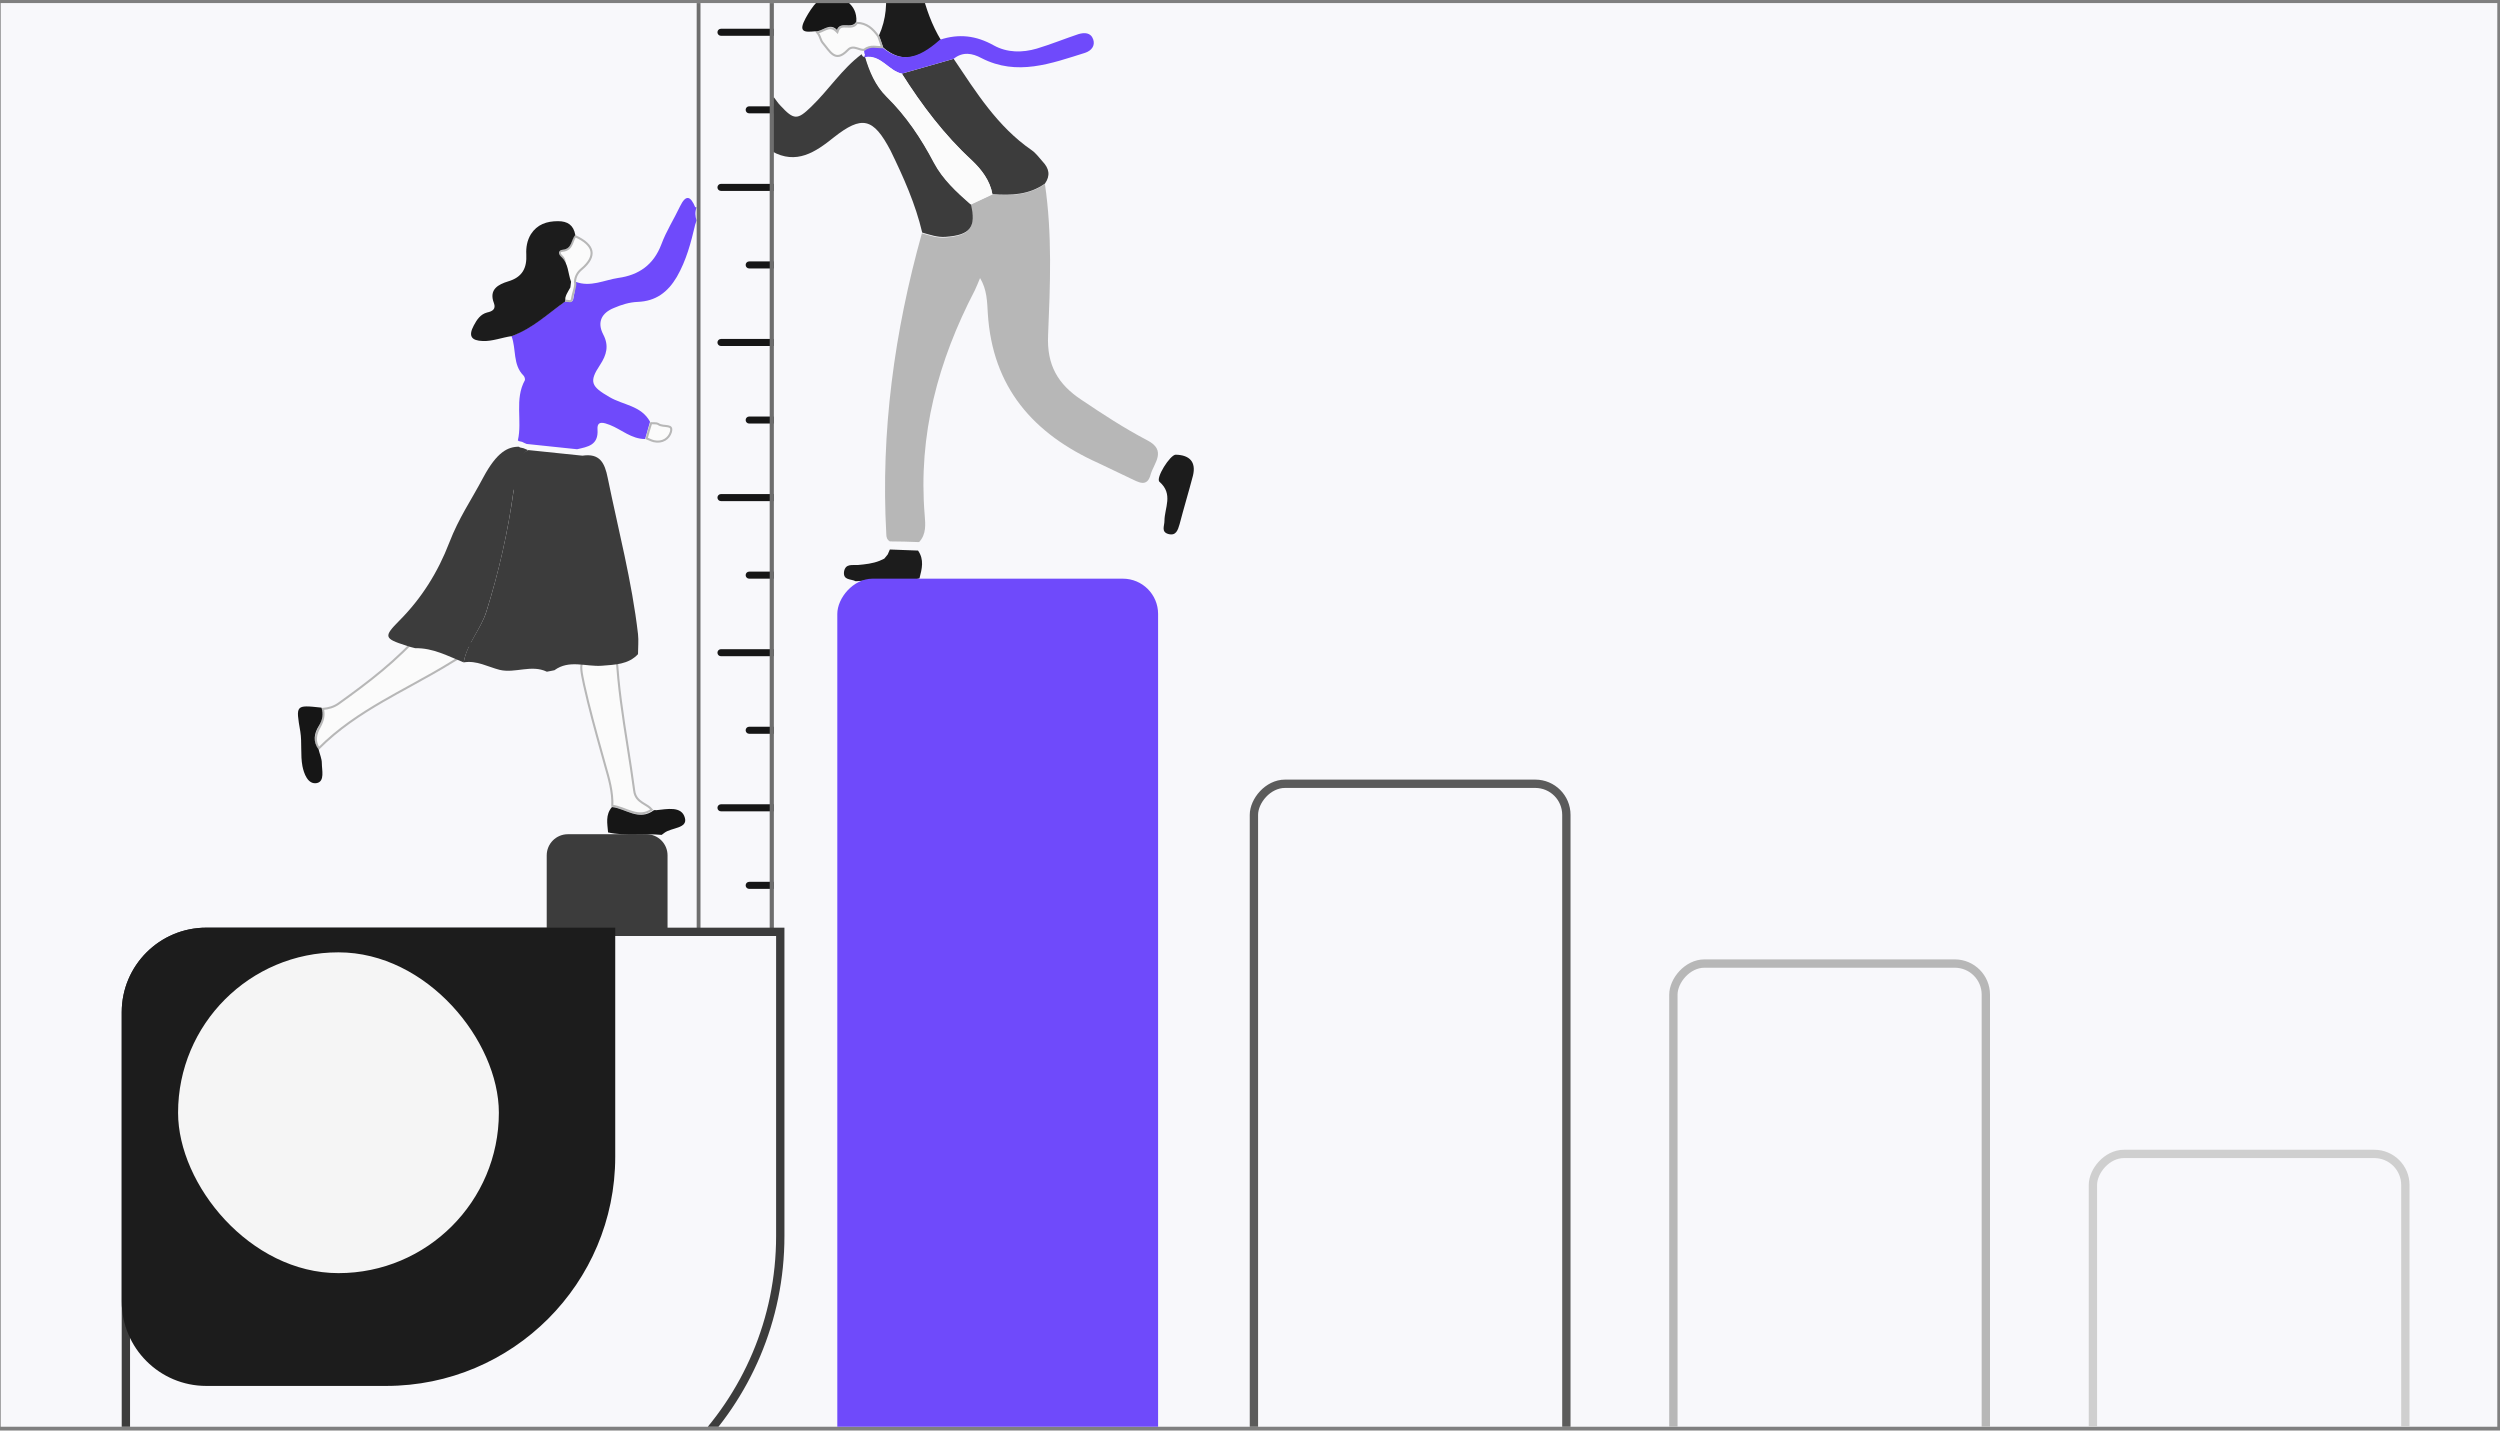 <?xml version="1.0" encoding="UTF-8"?>
<svg xmlns="http://www.w3.org/2000/svg" width="367" height="210" viewBox="0 0 367 210" fill="none">
  <rect x="0" y="0" width="367" height="210" fill="#808080" stroke="none"/>
  <g clip-path="url(#clip0_2451_13757)">
    <rect width="366.5" height="209" transform="translate(0.102 0.449)" fill="#F8F8FB"></rect>
    <path d="M77.315 65.173C79.799 65.432 82.283 65.691 84.715 65.949C86.267 65.587 87.872 65.38 87.716 63.051C87.613 61.654 88.7 62.068 89.528 62.379C91.235 63.051 92.684 64.449 94.702 64.449C94.961 63.621 95.168 62.741 95.427 61.913C94.133 59.532 91.494 59.481 89.476 58.291C86.785 56.738 86.423 56.065 88.079 53.581C89.062 52.081 89.424 50.735 88.544 49.079C87.613 47.268 88.337 45.922 90.148 45.198C91.235 44.732 92.374 44.37 93.616 44.318C96.255 44.215 98.014 42.921 99.36 40.644C100.757 38.212 101.43 35.624 102.051 32.985C102.103 32.778 102.206 32.571 102.258 32.364C102.051 31.743 101.999 31.122 102.258 30.45L102.051 30.398C101.378 28.794 100.705 28.483 99.826 30.294C98.946 32.157 97.807 33.917 97.083 35.883C95.944 38.885 93.771 40.385 90.769 40.799C88.7 41.11 86.681 42.197 84.508 41.369C84.249 41.369 83.99 41.369 83.732 41.369C83.68 41.627 83.68 41.938 83.628 42.197C84.715 42.352 84.249 43.076 84.197 43.697C84.094 44.681 83.369 44.163 82.904 44.267C80.368 46.078 78.091 48.2 75.09 49.338C75.814 51.253 75.245 53.53 76.849 55.134C77.004 55.289 77.108 55.651 77.056 55.807C75.504 58.601 76.694 61.758 76.021 64.656L76.176 64.759C76.332 64.811 76.487 64.811 76.642 64.863C76.901 65.018 77.108 65.07 77.315 65.173Z" fill="#6F4AFB"></path>
    <path d="M82.608 36.811L82.608 36.811L82.602 36.811C82.297 36.835 82.187 36.956 82.164 37.056C82.137 37.17 82.193 37.363 82.434 37.58L82.434 37.58C82.738 37.855 82.864 38.171 82.887 38.505C82.909 38.831 82.833 39.171 82.743 39.499C82.719 39.586 82.695 39.672 82.67 39.757C82.6 40.001 82.532 40.238 82.491 40.476C82.436 40.793 82.433 41.089 82.537 41.364L82.609 41.556L82.404 41.57C81.986 41.599 81.848 41.71 81.806 41.804C81.783 41.856 81.776 41.926 81.795 42.024C81.813 42.122 81.856 42.237 81.92 42.368C82.046 42.627 82.241 42.922 82.451 43.24L82.464 43.26C82.654 43.547 82.854 43.851 83.01 44.147C83.119 44.14 83.227 44.156 83.32 44.171C83.345 44.176 83.37 44.18 83.393 44.184C83.501 44.203 83.59 44.219 83.674 44.216C83.764 44.214 83.826 44.189 83.877 44.125C83.936 44.051 83.994 43.907 84.018 43.626L84.018 43.626L84.019 43.618C84.038 43.475 84.087 43.289 84.142 43.093C84.159 43.035 84.176 42.975 84.193 42.914C84.235 42.766 84.279 42.612 84.319 42.458C84.374 42.241 84.42 42.03 84.44 41.846C84.461 41.657 84.452 41.515 84.415 41.425L84.402 41.392L84.405 41.357C84.46 40.589 84.792 39.981 85.391 39.491C86.543 38.518 86.977 37.626 86.814 36.845C86.653 36.075 85.895 35.331 84.448 34.674C84.346 34.817 84.268 34.983 84.195 35.165C84.166 35.238 84.137 35.316 84.108 35.396C84.052 35.547 83.993 35.705 83.926 35.85C83.821 36.077 83.684 36.299 83.473 36.474C83.26 36.65 82.982 36.769 82.608 36.811Z" fill="#FBFBFB" stroke="#B7B7B7" stroke-width="0.306"></path>
    <path d="M80.258 125.569C80.258 123.854 81.648 122.464 83.363 122.464H94.891C96.606 122.464 97.996 123.854 97.996 125.569V137.144H80.258V125.569Z" fill="#3C3C3C"></path>
    <path d="M134.919 79.581C136.006 78.442 135.851 76.942 135.747 75.648C134.764 63.849 137.714 52.982 143.096 42.632C143.354 42.115 143.561 41.545 143.872 40.821C144.907 42.529 144.907 44.34 145.01 45.996C145.683 56.863 151.686 63.694 161.26 67.989C162.812 68.714 164.365 69.49 165.917 70.214C167.056 70.732 168.401 71.663 168.919 69.645C169.384 67.989 171.351 66.126 168.401 64.626C165.037 62.866 161.881 60.796 158.724 58.674C155.308 56.397 153.653 53.603 153.86 49.204C154.17 41.804 154.481 34.404 153.394 27.004C151.065 28.66 148.374 28.763 145.683 28.556C144.596 29.074 143.561 29.54 142.475 30.057C143.303 33.421 142.371 34.611 138.801 34.87C137.559 34.973 136.472 34.559 135.333 34.249C131.297 48.687 129.279 63.383 130.107 78.391C130.107 78.856 130.21 79.219 130.624 79.478C132.073 79.478 133.47 79.529 134.919 79.581Z" fill="#B7B7B7"></path>
    <path d="M135.382 34.146C136.52 34.456 137.607 34.87 138.849 34.767C142.42 34.508 143.351 33.37 142.523 29.954C140.453 28.143 138.435 26.28 137.141 23.848C135.226 20.277 133.053 16.965 130.155 14.119C128.551 12.567 127.723 10.497 127.05 8.323C126.688 8.427 126.584 8.22 126.481 7.961C123.583 10.134 121.668 13.188 119.081 15.672C117.062 17.638 116.545 17.638 114.579 15.516C114.216 15.154 113.958 14.74 113.647 14.326C113.492 14.378 113.388 14.274 113.388 14.119C112.974 16.81 113.13 19.501 113.285 22.192C116.907 24.262 119.753 22.295 122.393 20.174C126.533 16.913 128.189 17.276 130.724 22.088C132.639 26.021 134.398 29.954 135.382 34.146Z" fill="#3C3C3C"></path>
    <path d="M138.133 5.891C135.442 1.44 134.769 -3.683 133.941 -8.651C133.372 -11.911 131.819 -13.671 128.714 -14.55C125.558 -15.43 122.349 -15.948 119.089 -16.413C118.416 -16.517 117.692 -16.569 117.174 -15.948C117.123 -14.913 117.019 -13.929 116.967 -12.894C117.226 -11.756 118.158 -11.859 118.986 -11.756C121.263 -11.445 123.591 -11.135 125.868 -10.669C126.852 -10.462 128.145 -10.359 128.404 -9.168C129.439 -4.408 131.25 0.302 129.025 5.218C129.232 5.787 129.439 6.408 129.646 6.977C132.285 9.202 134.717 8.892 138.133 5.891Z" fill="#1C1C1C"></path>
    <path d="M145.689 28.505C148.431 28.712 151.071 28.608 153.399 26.952C154.227 25.762 154.02 24.727 153.037 23.692C152.52 23.123 152.054 22.45 151.433 22.036C146.413 18.569 143.308 13.549 139.996 8.633C137.461 9.357 134.925 10.082 132.389 10.806C135.339 15.464 138.599 19.811 142.687 23.537C144.084 24.882 145.326 26.486 145.689 28.505Z" fill="#3C3C3C"></path>
    <path d="M132.385 10.807C134.921 10.082 137.457 9.358 139.992 8.633C141.338 7.547 142.735 7.805 144.081 8.53C149.307 11.221 154.327 9.306 159.295 7.754C160.226 7.443 160.796 6.719 160.485 5.787C160.123 4.752 159.191 4.752 158.312 5.011C156.293 5.684 154.275 6.512 152.205 7.133C150.083 7.754 147.858 7.754 145.892 6.667C143.304 5.218 140.769 4.907 137.974 5.839C134.61 8.84 132.178 9.151 129.539 6.977C128.608 7.029 127.624 6.563 126.796 7.34C126.848 7.495 126.9 7.702 126.9 7.857C126.952 7.909 127.003 8.012 126.952 8.064C126.952 8.168 126.9 8.323 126.848 8.426C129.384 8.012 130.419 10.393 132.385 10.807Z" fill="#6F4AFB"></path>
    <path d="M172.597 66.748C171.769 66.748 169.595 70.215 170.216 70.733C172.286 72.544 170.941 74.562 170.941 76.477C170.941 77.201 170.423 78.081 171.51 78.392C172.648 78.702 172.907 77.822 173.166 76.943C173.787 74.562 174.511 72.182 175.132 69.801C175.598 67.835 174.667 66.8 172.597 66.748Z" fill="#1C1C1C"></path>
    <path d="M125.609 85.325C128.714 85.015 131.871 85.739 134.976 84.911C135.338 83.514 135.701 82.169 134.769 80.823C133.372 80.772 132.026 80.72 130.629 80.668C130.526 80.927 130.422 81.134 130.319 81.392C130.163 81.6 130.008 81.755 129.853 81.962L129.801 82.013C129.594 82.117 129.335 82.22 129.128 82.324C128.093 82.738 127.007 82.841 125.92 82.945C125.144 82.997 124.109 82.686 123.902 83.928C123.746 85.222 124.937 84.963 125.609 85.325Z" fill="#1C1C1C"></path>
    <path d="M132.38 10.807C130.414 10.393 129.327 7.96 126.998 8.374C127.619 10.496 128.499 12.566 130.103 14.17C133.001 17.017 135.226 20.328 137.089 23.899C138.383 26.331 140.401 28.194 142.471 30.006C143.558 29.488 144.593 29.022 145.68 28.505C145.317 26.487 144.075 24.882 142.678 23.589C138.642 19.811 135.33 15.464 132.38 10.807Z" fill="#FBFBFB"></path>
    <path d="M120.462 4.635C120.313 4.696 120.157 4.749 119.996 4.78C120.154 4.963 120.256 5.179 120.341 5.387C120.37 5.457 120.396 5.526 120.422 5.592C120.52 5.845 120.608 6.073 120.757 6.259C120.919 6.445 121.08 6.656 121.24 6.864C121.336 6.99 121.432 7.114 121.526 7.231C121.784 7.553 122.041 7.834 122.32 8.014C122.593 8.19 122.882 8.267 123.217 8.187C123.558 8.107 123.966 7.858 124.461 7.339C124.666 7.119 124.891 7.017 125.125 6.993C125.353 6.97 125.579 7.021 125.787 7.084C125.876 7.11 125.958 7.138 126.037 7.165C126.157 7.205 126.271 7.243 126.392 7.273C126.571 7.318 126.732 7.336 126.881 7.304C127.326 6.928 127.812 6.851 128.287 6.857C128.488 6.86 128.692 6.878 128.89 6.896C128.928 6.899 128.966 6.902 129.003 6.906C129.169 6.92 129.331 6.932 129.489 6.933C129.305 6.354 129.122 5.849 128.937 5.341C128.141 4.202 127.223 3.388 125.804 3.354C125.64 3.65 125.403 3.798 125.135 3.863C124.878 3.925 124.591 3.912 124.33 3.9C124.307 3.898 124.284 3.897 124.261 3.896C123.969 3.883 123.713 3.88 123.498 3.956C123.298 4.026 123.124 4.171 123.008 4.494L122.927 4.721L122.756 4.55C122.479 4.273 122.226 4.163 121.99 4.139C121.75 4.114 121.509 4.177 121.253 4.28C121.125 4.331 120.997 4.391 120.865 4.454L120.854 4.459C120.727 4.519 120.595 4.581 120.462 4.635Z" fill="#FBFBFB" stroke="#B7B7B7" stroke-width="0.306"></path>
    <path d="M119.605 4.598C120.692 4.753 121.727 3.201 122.865 4.391C123.383 2.994 125.09 4.391 125.711 3.149C125.866 0.562 123.589 -0.473 122.037 -0.68C120.536 -0.887 119.191 0.975 118.259 2.683C117.173 4.701 118.052 4.753 119.605 4.598Z" fill="#161616"></path>
    <rect width="47.092" height="141.793" rx="5.175" transform="matrix(-1 0 0 1 170.008 84.949)" fill="#6F4AFB"></rect>
    <rect x="-0.612" y="0.612" width="45.868" height="111.072" rx="4.563" transform="matrix(-1 0 0 1 229.331 114.446)" stroke="#5B5B5B" stroke-width="1.223"></rect>
    <rect x="-0.612" y="0.612" width="45.868" height="84.68" rx="4.563" transform="matrix(-1 0 0 1 290.909 140.838)" stroke="#B7B7B7" stroke-width="1.223"></rect>
    <rect x="-0.612" y="0.612" width="45.868" height="56.736" rx="4.563" transform="matrix(-1 0 0 1 352.495 168.783)" stroke="#CFCFCF" stroke-width="1.223"></rect>
    <path d="M49.716 103.282C49.015 103.782 48.224 104.001 47.396 104.072C47.639 104.983 47.414 105.802 46.968 106.644L46.968 106.644L46.964 106.65C46.635 107.208 46.414 107.767 46.377 108.323C46.344 108.826 46.461 109.337 46.801 109.853C49.606 107.032 52.845 104.886 56.207 102.934C57.563 102.147 58.937 101.392 60.31 100.638C62.4 99.489 64.49 98.341 66.52 97.076L66.521 97.076C66.636 97.005 66.747 96.94 66.856 96.876C67.201 96.672 67.511 96.49 67.766 96.258C68.088 95.966 68.313 95.602 68.363 95.026C68.362 94.966 68.352 94.902 68.339 94.825L68.338 94.82C68.331 94.775 68.322 94.724 68.317 94.671C67.975 94.528 67.635 94.38 67.297 94.232C65.567 93.475 63.859 92.729 61.912 92.752C58.388 96.882 54.097 100.138 49.716 103.281L49.716 103.282Z" fill="#FBFBFB" stroke="#B7B7B7" stroke-width="0.306"></path>
    <path d="M88.784 96.681L88.77 96.684L88.755 96.685L88.754 96.685C87.781 96.724 87.057 96.753 86.525 96.834C85.989 96.915 85.689 97.044 85.524 97.249C85.359 97.453 85.298 97.769 85.343 98.309C85.388 98.846 85.534 99.563 85.742 100.536C86.481 103.882 87.402 107.19 88.323 110.498C88.497 111.124 88.671 111.751 88.845 112.377C88.845 112.378 88.845 112.378 88.845 112.378L88.848 112.388C89.402 114.302 89.964 116.244 89.891 118.287C90.378 118.353 90.852 118.504 91.314 118.671C91.47 118.728 91.624 118.786 91.776 118.843C92.126 118.975 92.469 119.104 92.816 119.207C93.311 119.353 93.797 119.438 94.288 119.39C94.738 119.347 95.199 119.191 95.677 118.855C95.523 118.662 95.331 118.505 95.116 118.358C94.987 118.271 94.852 118.188 94.713 118.104C94.7 118.097 94.687 118.089 94.674 118.081C94.548 118.005 94.419 117.927 94.293 117.845C93.732 117.477 93.211 117.003 93.1 116.061C92.817 113.915 92.48 111.77 92.142 109.623C91.443 105.172 90.742 100.713 90.52 96.213C90.407 96.245 90.29 96.278 90.171 96.312C89.734 96.436 89.258 96.572 88.784 96.681Z" fill="#FBFBFB" stroke="#B7B7B7" stroke-width="0.306"></path>
    <path d="M95.992 118.94C93.767 120.596 91.852 118.682 89.834 118.475C88.851 119.613 89.161 120.907 89.265 122.201C91.852 122.77 94.491 122.304 97.13 122.563C97.286 122.459 97.389 122.356 97.544 122.252C98.579 121.476 100.96 121.631 100.546 120.079C100.08 118.268 97.907 118.785 96.302 118.94C96.147 118.889 96.044 118.94 95.992 118.94Z" fill="#161616"></path>
    <path d="M46.778 110.039C45.898 108.849 46.105 107.659 46.83 106.52C47.347 105.692 47.503 104.813 47.192 103.881C43.363 103.467 43.415 103.467 44.087 107.4C44.346 109.056 44.087 110.815 44.398 112.471C44.605 113.506 45.174 115.214 46.52 114.955C47.71 114.697 47.244 113.041 47.244 112.006C47.244 111.385 46.934 110.712 46.778 110.039Z" fill="#161616"></path>
    <path d="M88.684 96.105C89.356 95.95 89.977 95.794 90.65 95.639C91.012 94.656 92.824 94.656 92.306 93.103C90.909 94.552 89.149 94.552 87.338 94.708C85.165 94.863 82.888 93.828 80.87 95.329C83.457 95.794 86.148 95.122 88.684 96.105Z" fill="#3C3C3C"></path>
    <path d="M68.631 94.389C68.631 94.545 68.683 94.7 68.683 94.855C72.409 95.735 76.083 97.598 80.016 95.735C77.894 94.648 75.721 95.994 73.547 95.424C71.943 95.01 70.39 94.079 68.631 94.389Z" fill="#3C3C3C"></path>
    <path d="M95.584 62.127C95.351 62.873 95.121 63.614 94.931 64.355C95.044 64.4 95.154 64.449 95.26 64.496C95.31 64.518 95.358 64.539 95.406 64.56C95.598 64.643 95.782 64.716 95.976 64.765C97.241 65.056 98.196 64.379 98.484 63.422C98.582 63.066 98.542 62.883 98.47 62.783C98.395 62.678 98.253 62.614 98.034 62.574C97.928 62.554 97.812 62.541 97.689 62.529C97.668 62.527 97.646 62.525 97.624 62.522C97.523 62.512 97.417 62.502 97.315 62.488C97.074 62.455 96.816 62.397 96.626 62.242C96.51 62.168 96.344 62.142 96.13 62.136C96.067 62.134 95.997 62.134 95.925 62.134C95.814 62.134 95.696 62.134 95.584 62.127Z" fill="#FBFBFB" stroke="#B7B7B7" stroke-width="0.306"></path>
    <path d="M75.138 49.338C78.14 48.251 80.417 46.078 82.952 44.267C82.901 43.439 83.366 42.869 83.729 42.197C83.78 41.938 83.78 41.627 83.832 41.369C83.366 40.127 83.47 38.678 82.383 37.694C81.866 37.229 81.969 36.711 82.642 36.66C83.987 36.504 83.832 35.211 84.453 34.486C84.194 33.037 83.315 32.468 81.917 32.468C80.261 32.468 78.864 32.934 77.933 34.383C77.364 35.314 77.208 36.349 77.26 37.332C77.364 39.35 76.691 40.696 74.569 41.317C73.224 41.731 71.723 42.455 72.499 44.474C72.861 45.405 72.24 45.715 71.516 45.871C70.533 46.13 70.015 46.906 69.549 47.785C68.721 49.338 69.187 50.011 70.895 50.062C72.292 50.114 73.689 49.545 75.138 49.338Z" fill="#1C1C1C"></path>
    <g clip-path="url(#clip1_2451_13757)">
      <path d="M105.32 4.738C105.32 4.452 105.552 4.221 105.838 4.221H113.6V5.256H105.838C105.552 5.256 105.32 5.024 105.32 4.738Z" fill="#161616"></path>
      <path d="M109.461 16.123C109.461 15.837 109.693 15.605 109.978 15.605H113.601V16.64H109.978C109.693 16.64 109.461 16.409 109.461 16.123Z" fill="#161616"></path>
      <path d="M105.32 27.508C105.32 27.222 105.552 26.99 105.838 26.99H113.6V28.025H105.838C105.552 28.025 105.32 27.794 105.32 27.508Z" fill="#161616"></path>
      <path d="M109.461 38.892C109.461 38.607 109.693 38.375 109.978 38.375H113.601V39.41H109.978C109.693 39.41 109.461 39.178 109.461 38.892Z" fill="#161616"></path>
      <path d="M105.32 50.277C105.32 49.992 105.552 49.76 105.838 49.76H113.6V50.795H105.838C105.552 50.795 105.32 50.563 105.32 50.277Z" fill="#161616"></path>
      <path d="M109.461 61.662C109.461 61.376 109.693 61.145 109.978 61.145H113.601V62.179H109.978C109.693 62.179 109.461 61.948 109.461 61.662Z" fill="#161616"></path>
      <path d="M105.32 73.047C105.32 72.761 105.552 72.529 105.838 72.529H113.6V73.564H105.838C105.552 73.564 105.32 73.333 105.32 73.047Z" fill="#161616"></path>
      <path d="M109.461 84.432C109.461 84.146 109.693 83.914 109.978 83.914H113.601V84.949H109.978C109.693 84.949 109.461 84.717 109.461 84.432Z" fill="#161616"></path>
      <path d="M105.32 95.816C105.32 95.531 105.552 95.299 105.838 95.299H113.6V96.334H105.838C105.552 96.334 105.32 96.102 105.32 95.816Z" fill="#161616"></path>
      <path d="M109.461 107.201C109.461 106.915 109.693 106.684 109.978 106.684H113.601V107.719H109.978C109.693 107.719 109.461 107.487 109.461 107.201Z" fill="#161616"></path>
      <path d="M105.32 118.586C105.32 118.3 105.552 118.068 105.838 118.068H113.6V119.103H105.838C105.552 119.103 105.32 118.872 105.32 118.586Z" fill="#161616"></path>
      <path d="M109.461 129.971C109.461 129.685 109.693 129.453 109.978 129.453H113.601V130.488H109.978C109.693 130.488 109.461 130.256 109.461 129.971Z" fill="#161616"></path>
      <path d="M102.525 -14.103H113.298V167.748C113.298 169.294 112.045 170.547 110.499 170.547H105.324C103.778 170.547 102.525 169.294 102.525 167.748V-14.103Z" stroke="#6E6E6E" stroke-width="0.612"></path>
    </g>
    <path d="M18.479 148.6C18.479 142.079 23.765 136.792 30.287 136.792H114.544V181.461C114.544 206.131 94.545 226.13 69.875 226.13H30.287C23.765 226.13 18.479 220.843 18.479 214.322V148.6Z" stroke="#3C3C3C" stroke-width="1.223"></path>
    <path d="M17.867 148.6C17.867 141.741 23.428 136.181 30.287 136.181H90.316V169.818C90.316 188.395 75.256 203.454 56.679 203.454H30.287C23.428 203.454 17.867 197.894 17.867 191.035V148.6Z" fill="#1C1C1C"></path>
    <rect x="26.141" y="139.804" width="47.092" height="47.092" rx="23.546" fill="#F5F5F5"></rect>
    <path d="M80.281 98.608C80.67 98.553 81.058 98.444 81.391 98.389C83.556 96.8 85.998 97.896 88.33 97.732C90.272 97.567 92.215 97.567 93.659 96.034C93.659 95.048 93.769 94.062 93.659 93.076C92.77 85.352 90.772 77.793 89.218 70.18C88.774 67.934 88.052 66.51 85.499 66.893C82.835 66.619 80.17 66.345 77.561 66.071C74.841 67.331 75.674 69.96 75.397 72.042C74.564 78.067 73.232 83.928 71.4 89.789C70.567 92.418 68.513 94.5 68.07 97.239C69.957 96.91 71.622 97.896 73.343 98.334C75.618 98.882 78.005 97.513 80.281 98.608Z" fill="#3C3C3C"></path>
    <path d="M77.502 66.071C77.28 65.962 77.058 65.907 76.836 65.797C76.669 65.742 76.503 65.743 76.336 65.688L76.17 65.578C74.562 65.578 72.952 66.345 70.954 70.07C69.067 73.63 67.4 75.931 65.956 79.656C64.291 83.983 61.904 87.817 58.629 91.104C56.298 93.459 56.353 93.733 59.628 94.774C60.072 94.938 60.517 95.047 60.961 95.157C63.569 95.102 65.734 96.307 68.066 97.239C68.565 94.5 70.563 92.418 71.396 89.789C73.228 83.983 74.56 78.122 75.393 72.042C76.039 70.066 75.431 67.496 77.502 66.071Z" fill="#3C3C3C"></path>
  </g>
  <defs>
    <clipPath id="clip0_2451_13757">
      <rect width="366.5" height="209" fill="white" transform="translate(0.102 0.449)"></rect>
    </clipPath>
    <clipPath id="clip1_2451_13757">
      <rect width="11.622" height="151.082" fill="white" transform="translate(102.273 -14.55)"></rect>
    </clipPath>
  </defs>
</svg>
